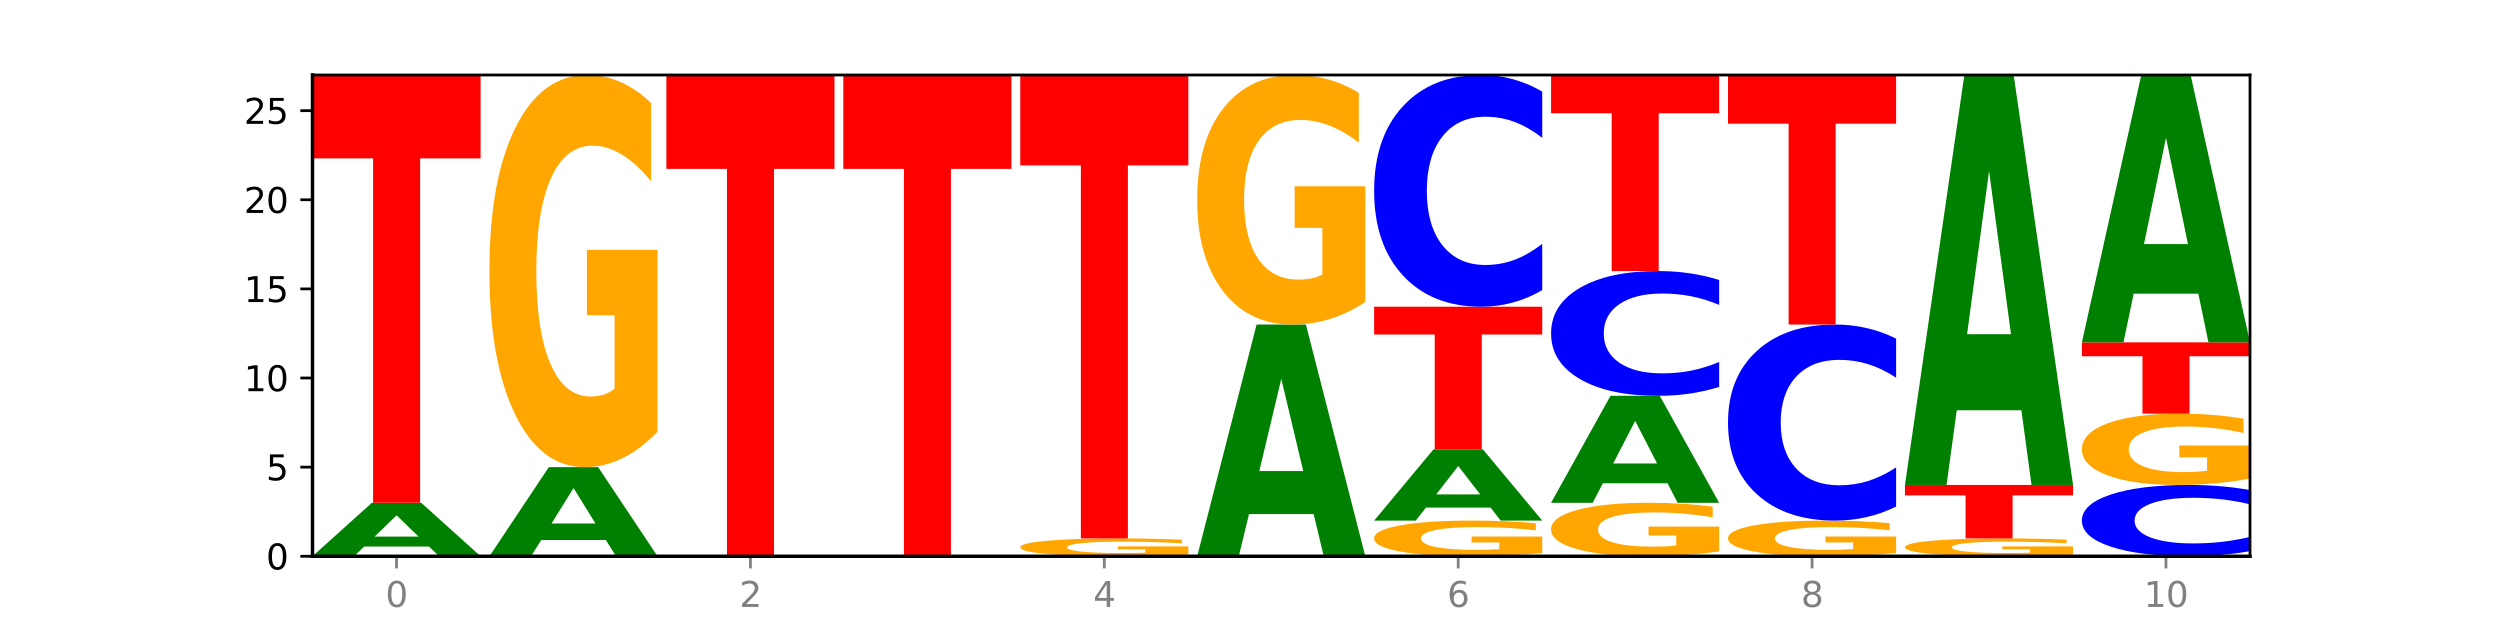 <?xml version="1.0" encoding="utf-8" standalone="no"?>
<!DOCTYPE svg PUBLIC "-//W3C//DTD SVG 1.1//EN"
  "http://www.w3.org/Graphics/SVG/1.1/DTD/svg11.dtd">
<svg xmlns:xlink="http://www.w3.org/1999/xlink" width="720pt" height="180pt" viewBox="0 0 720 180" xmlns="http://www.w3.org/2000/svg" version="1.1">
 <defs>
  <style type="text/css">*{stroke-linejoin: round; stroke-linecap: butt}</style>
 </defs>
 <g id="figure_1">
  <g id="patch_1">
   <path d="M 0 180 
L 720 180 
L 720 0 
L 0 0 
z
" style="fill: #ffffff"/>
  </g>
  <g id="axes_1">
   <g id="patch_2">
    <path d="M 90 160.2 
L 648 160.2 
L 648 21.6 
L 90 21.6 
z
" style="fill: #ffffff"/>
   </g>
   <g id="line2d_1">
    <path d="M 90 160.2 
L 648 160.2 
" clip-path="url(#p19022c60ee)" style="fill: none; stroke: #000000; stroke-width: 0.5; stroke-linecap: square"/>
   </g>
   <g id="patch_3">
    <path d="M 123.534 157.395 
L 104.916 157.395 
L 101.977 160.2 
L 90 160.2 
L 107.104 144.8 
L 121.307 144.8 
L 138.411 160.2 
L 126.444 160.2 
L 123.534 157.395 
z
M 107.886 154.536 
L 120.535 154.536 
L 114.22 148.411 
L 107.886 154.536 
z
" clip-path="url(#p19022c60ee)" style="fill: #008000"/>
   </g>
   <g id="patch_4">
    <path d="M 90 21.6 
L 138.411 21.6 
L 138.411 45.627 
L 120.994 45.627 
L 120.994 144.8 
L 107.45 144.8 
L 107.45 45.627 
L 90 45.627 
L 90 21.6 
z
" clip-path="url(#p19022c60ee)" style="fill: #ff0000"/>
   </g>
   <g id="patch_5">
    <path d="M 174.493 155.524 
L 155.875 155.524 
L 152.935 160.2 
L 140.959 160.2 
L 158.063 134.533 
L 172.266 134.533 
L 189.37 160.2 
L 177.403 160.2 
L 174.493 155.524 
z
M 158.845 150.761 
L 171.494 150.761 
L 165.179 140.551 
L 158.845 150.761 
z
" clip-path="url(#p19022c60ee)" style="fill: #008000"/>
   </g>
   <g id="patch_6">
    <path d="M 189.37 124.315 
Q 184.488 129.424 179.236 131.991 
Q 173.985 134.533 168.387 134.533 
Q 155.736 134.533 148.347 119.323 
Q 140.959 104.113 140.959 78.102 
Q 140.959 51.787 148.478 36.694 
Q 156.007 21.6 169.103 21.6 
Q 174.148 21.6 178.77 23.653 
Q 183.403 25.682 187.504 29.695 
L 187.504 52.207 
Q 183.272 47.051 179.084 44.509 
Q 174.896 41.942 170.687 41.942 
Q 162.897 41.942 158.676 51.321 
Q 154.456 60.675 154.456 78.102 
Q 154.456 95.365 158.524 104.789 
Q 162.593 114.191 170.079 114.191 
Q 172.119 114.191 173.866 113.654 
Q 175.613 113.094 177.001 111.928 
L 177.001 90.792 
L 169.027 90.792 
L 169.027 71.966 
L 189.37 71.966 
L 189.37 124.315 
z
" clip-path="url(#p19022c60ee)" style="fill: #ffa600"/>
   </g>
   <g id="patch_7">
    <path d="M 191.918 21.6 
L 240.329 21.6 
L 240.329 48.631 
L 222.912 48.631 
L 222.912 160.2 
L 209.368 160.2 
L 209.368 48.631 
L 191.918 48.631 
L 191.918 21.6 
z
" clip-path="url(#p19022c60ee)" style="fill: #ff0000"/>
   </g>
   <g id="patch_8">
    <path d="M 242.877 21.6 
L 291.288 21.6 
L 291.288 48.631 
L 273.871 48.631 
L 273.871 160.2 
L 260.327 160.2 
L 260.327 48.631 
L 242.877 48.631 
L 242.877 21.6 
z
" clip-path="url(#p19022c60ee)" style="fill: #ff0000"/>
   </g>
   <g id="patch_9">
    <path d="M 342.247 159.736 
Q 337.364 159.968 332.113 160.084 
Q 326.862 160.2 321.263 160.2 
Q 308.613 160.2 301.224 159.509 
Q 293.836 158.817 293.836 157.635 
Q 293.836 156.439 301.354 155.753 
Q 308.884 155.067 321.98 155.067 
Q 327.025 155.067 331.647 155.16 
Q 336.279 155.252 340.38 155.435 
L 340.38 156.458 
Q 336.149 156.224 331.961 156.108 
Q 327.773 155.991 323.564 155.991 
Q 315.774 155.991 311.553 156.418 
Q 307.333 156.843 307.333 157.635 
Q 307.333 158.42 311.401 158.848 
Q 315.47 159.275 322.956 159.275 
Q 324.996 159.275 326.742 159.251 
Q 328.489 159.226 329.878 159.172 
L 329.878 158.212 
L 321.904 158.212 
L 321.904 157.356 
L 342.247 157.356 
L 342.247 159.736 
z
" clip-path="url(#p19022c60ee)" style="fill: #ffa600"/>
   </g>
   <g id="patch_10">
    <path d="M 293.836 21.6 
L 342.247 21.6 
L 342.247 47.63 
L 324.83 47.63 
L 324.83 155.067 
L 311.286 155.067 
L 311.286 47.63 
L 293.836 47.63 
L 293.836 21.6 
z
" clip-path="url(#p19022c60ee)" style="fill: #ff0000"/>
   </g>
   <g id="patch_11">
    <path d="M 378.329 148.043 
L 359.711 148.043 
L 356.771 160.2 
L 344.795 160.2 
L 361.898 93.467 
L 376.102 93.467 
L 393.205 160.2 
L 381.239 160.2 
L 378.329 148.043 
z
M 362.68 135.658 
L 375.33 135.658 
L 369.015 109.113 
L 362.68 135.658 
z
" clip-path="url(#p19022c60ee)" style="fill: #008000"/>
   </g>
   <g id="patch_12">
    <path d="M 393.205 86.964 
Q 388.323 90.216 383.072 91.849 
Q 377.821 93.467 372.222 93.467 
Q 359.572 93.467 352.183 83.787 
Q 344.795 74.108 344.795 57.556 
Q 344.795 40.81 352.313 31.205 
Q 359.843 21.6 372.938 21.6 
Q 377.983 21.6 382.605 22.906 
Q 387.238 24.198 391.339 26.751 
L 391.339 41.077 
Q 387.108 37.796 382.92 36.178 
Q 378.732 34.545 374.522 34.545 
Q 366.732 34.545 362.512 40.513 
Q 358.291 46.466 358.291 57.556 
Q 358.291 68.541 362.36 74.539 
Q 366.429 80.521 373.915 80.521 
Q 375.955 80.521 377.701 80.18 
Q 379.448 79.824 380.837 79.081 
L 380.837 65.632 
L 372.862 65.632 
L 372.862 53.651 
L 393.205 53.651 
L 393.205 86.964 
z
" clip-path="url(#p19022c60ee)" style="fill: #ffa600"/>
   </g>
   <g id="patch_13">
    <path d="M 444.164 159.271 
Q 439.282 159.736 434.031 159.969 
Q 428.78 160.2 423.181 160.2 
Q 410.531 160.2 403.142 158.817 
Q 395.753 157.435 395.753 155.07 
Q 395.753 152.678 403.272 151.305 
Q 410.802 149.933 423.897 149.933 
Q 428.942 149.933 433.564 150.12 
Q 438.197 150.304 442.298 150.669 
L 442.298 152.716 
Q 438.067 152.247 433.879 152.016 
Q 429.691 151.783 425.481 151.783 
Q 417.691 151.783 413.471 152.635 
Q 409.25 153.486 409.25 155.07 
Q 409.25 156.639 413.319 157.496 
Q 417.388 158.351 424.874 158.351 
Q 426.914 158.351 428.66 158.302 
Q 430.407 158.251 431.796 158.145 
L 431.796 156.224 
L 423.821 156.224 
L 423.821 154.512 
L 444.164 154.512 
L 444.164 159.271 
z
" clip-path="url(#p19022c60ee)" style="fill: #ffa600"/>
   </g>
   <g id="patch_14">
    <path d="M 429.288 146.193 
L 410.67 146.193 
L 407.73 149.933 
L 395.753 149.933 
L 412.857 129.4 
L 427.061 129.4 
L 444.164 149.933 
L 432.198 149.933 
L 429.288 146.193 
z
M 413.639 142.382 
L 426.289 142.382 
L 419.974 134.214 
L 413.639 142.382 
z
" clip-path="url(#p19022c60ee)" style="fill: #008000"/>
   </g>
   <g id="patch_15">
    <path d="M 395.753 88.333 
L 444.164 88.333 
L 444.164 96.342 
L 426.748 96.342 
L 426.748 129.4 
L 413.204 129.4 
L 413.204 96.342 
L 395.753 96.342 
L 395.753 88.333 
z
" clip-path="url(#p19022c60ee)" style="fill: #ff0000"/>
   </g>
   <g id="patch_16">
    <path d="M 444.164 83.55 
Q 440.115 85.921 435.736 87.12 
Q 431.357 88.333 426.588 88.333 
Q 412.366 88.333 404.06 79.345 
Q 395.753 70.358 395.753 54.987 
Q 395.753 39.562 404.06 30.588 
Q 412.366 21.6 426.588 21.6 
Q 431.357 21.6 435.736 22.813 
Q 440.115 24.012 444.164 26.383 
L 444.164 39.686 
Q 440.078 36.543 436.114 35.082 
Q 432.15 33.621 427.771 33.621 
Q 419.916 33.621 415.415 39.314 
Q 410.927 44.993 410.927 54.987 
Q 410.927 64.94 415.415 70.633 
Q 419.916 76.313 427.771 76.313 
Q 432.15 76.313 436.114 74.852 
Q 440.078 73.377 444.164 70.234 
L 444.164 83.55 
z
" clip-path="url(#p19022c60ee)" style="fill: #0000ff"/>
   </g>
   <g id="patch_17">
    <path d="M 495.123 158.807 
Q 490.241 159.503 484.99 159.853 
Q 479.739 160.2 474.14 160.2 
Q 461.489 160.2 454.101 158.126 
Q 446.712 156.052 446.712 152.505 
Q 446.712 148.916 454.231 146.858 
Q 461.761 144.8 474.856 144.8 
Q 479.901 144.8 484.523 145.08 
Q 489.156 145.357 493.257 145.904 
L 493.257 148.974 
Q 489.026 148.271 484.838 147.924 
Q 480.65 147.574 476.44 147.574 
Q 468.65 147.574 464.43 148.853 
Q 460.209 150.128 460.209 152.505 
Q 460.209 154.859 464.278 156.144 
Q 468.346 157.426 475.833 157.426 
Q 477.872 157.426 479.619 157.353 
Q 481.366 157.277 482.755 157.117 
L 482.755 154.235 
L 474.78 154.235 
L 474.78 151.668 
L 495.123 151.668 
L 495.123 158.807 
z
" clip-path="url(#p19022c60ee)" style="fill: #ffa600"/>
   </g>
   <g id="patch_18">
    <path d="M 480.247 139.189 
L 461.629 139.189 
L 458.689 144.8 
L 446.712 144.8 
L 463.816 114 
L 478.02 114 
L 495.123 144.8 
L 483.157 144.8 
L 480.247 139.189 
z
M 464.598 133.473 
L 477.248 133.473 
L 470.933 121.221 
L 464.598 133.473 
z
" clip-path="url(#p19022c60ee)" style="fill: #008000"/>
   </g>
   <g id="patch_19">
    <path d="M 495.123 111.424 
Q 491.074 112.701 486.695 113.347 
Q 482.316 114 477.547 114 
Q 463.325 114 455.019 109.16 
Q 446.712 104.321 446.712 96.044 
Q 446.712 87.738 455.019 82.906 
Q 463.325 78.067 477.547 78.067 
Q 482.316 78.067 486.695 78.72 
Q 491.074 79.366 495.123 80.642 
L 495.123 87.805 
Q 491.037 86.113 487.073 85.326 
Q 483.109 84.539 478.73 84.539 
Q 470.875 84.539 466.374 87.605 
Q 461.886 90.663 461.886 96.044 
Q 461.886 101.404 466.374 104.469 
Q 470.875 107.527 478.73 107.527 
Q 483.109 107.527 487.073 106.741 
Q 491.037 105.946 495.123 104.254 
L 495.123 111.424 
z
" clip-path="url(#p19022c60ee)" style="fill: #0000ff"/>
   </g>
   <g id="patch_20">
    <path d="M 446.712 21.6 
L 495.123 21.6 
L 495.123 32.613 
L 477.707 32.613 
L 477.707 78.067 
L 464.163 78.067 
L 464.163 32.613 
L 446.712 32.613 
L 446.712 21.6 
z
" clip-path="url(#p19022c60ee)" style="fill: #ff0000"/>
   </g>
   <g id="patch_21">
    <path d="M 546.082 159.271 
Q 541.2 159.736 535.949 159.969 
Q 530.697 160.2 525.099 160.2 
Q 512.448 160.2 505.06 158.817 
Q 497.671 157.435 497.671 155.07 
Q 497.671 152.678 505.19 151.305 
Q 512.72 149.933 525.815 149.933 
Q 530.86 149.933 535.482 150.12 
Q 540.115 150.304 544.216 150.669 
L 544.216 152.716 
Q 539.985 152.247 535.797 152.016 
Q 531.609 151.783 527.399 151.783 
Q 519.609 151.783 515.389 152.635 
Q 511.168 153.486 511.168 155.07 
Q 511.168 156.639 515.237 157.496 
Q 519.305 158.351 526.792 158.351 
Q 528.831 158.351 530.578 158.302 
Q 532.325 158.251 533.714 158.145 
L 533.714 156.224 
L 525.739 156.224 
L 525.739 154.512 
L 546.082 154.512 
L 546.082 159.271 
z
" clip-path="url(#p19022c60ee)" style="fill: #ffa600"/>
   </g>
   <g id="patch_22">
    <path d="M 546.082 145.886 
Q 542.033 147.892 537.654 148.907 
Q 533.275 149.933 528.506 149.933 
Q 514.284 149.933 505.978 142.328 
Q 497.671 134.723 497.671 121.717 
Q 497.671 108.665 505.978 101.072 
Q 514.284 93.467 528.506 93.467 
Q 533.275 93.467 537.654 94.493 
Q 542.033 95.508 546.082 97.514 
L 546.082 108.77 
Q 541.996 106.111 538.032 104.874 
Q 534.068 103.638 529.689 103.638 
Q 521.834 103.638 517.333 108.455 
Q 512.845 113.261 512.845 121.717 
Q 512.845 130.139 517.333 134.956 
Q 521.834 139.762 529.689 139.762 
Q 534.068 139.762 538.032 138.526 
Q 541.996 137.278 546.082 134.618 
L 546.082 145.886 
z
" clip-path="url(#p19022c60ee)" style="fill: #0000ff"/>
   </g>
   <g id="patch_23">
    <path d="M 497.671 21.6 
L 546.082 21.6 
L 546.082 35.616 
L 528.666 35.616 
L 528.666 93.467 
L 515.122 93.467 
L 515.122 35.616 
L 497.671 35.616 
L 497.671 21.6 
z
" clip-path="url(#p19022c60ee)" style="fill: #ff0000"/>
   </g>
   <g id="patch_24">
    <path d="M 597.041 159.736 
Q 592.159 159.968 586.908 160.084 
Q 581.656 160.2 576.058 160.2 
Q 563.407 160.2 556.019 159.509 
Q 548.63 158.817 548.63 157.635 
Q 548.63 156.439 556.149 155.753 
Q 563.679 155.067 576.774 155.067 
Q 581.819 155.067 586.441 155.16 
Q 591.074 155.252 595.175 155.435 
L 595.175 156.458 
Q 590.944 156.224 586.756 156.108 
Q 582.568 155.991 578.358 155.991 
Q 570.568 155.991 566.348 156.418 
Q 562.127 156.843 562.127 157.635 
Q 562.127 158.42 566.196 158.848 
Q 570.264 159.275 577.75 159.275 
Q 579.79 159.275 581.537 159.251 
Q 583.284 159.226 584.673 159.172 
L 584.673 158.212 
L 576.698 158.212 
L 576.698 157.356 
L 597.041 157.356 
L 597.041 159.736 
z
" clip-path="url(#p19022c60ee)" style="fill: #ffa600"/>
   </g>
   <g id="patch_25">
    <path d="M 548.63 139.667 
L 597.041 139.667 
L 597.041 142.67 
L 579.624 142.67 
L 579.624 155.067 
L 566.081 155.067 
L 566.081 142.67 
L 548.63 142.67 
L 548.63 139.667 
z
" clip-path="url(#p19022c60ee)" style="fill: #ff0000"/>
   </g>
   <g id="patch_26">
    <path d="M 582.164 118.159 
L 563.546 118.159 
L 560.607 139.667 
L 548.63 139.667 
L 565.734 21.6 
L 579.937 21.6 
L 597.041 139.667 
L 585.074 139.667 
L 582.164 118.159 
z
M 566.516 96.246 
L 579.165 96.246 
L 572.85 49.282 
L 566.516 96.246 
z
" clip-path="url(#p19022c60ee)" style="fill: #008000"/>
   </g>
   <g id="patch_27">
    <path d="M 648 158.728 
Q 643.951 159.458 639.572 159.827 
Q 635.193 160.2 630.424 160.2 
Q 616.202 160.2 607.895 157.435 
Q 599.589 154.669 599.589 149.94 
Q 599.589 145.193 607.895 142.432 
Q 616.202 139.667 630.424 139.667 
Q 635.193 139.667 639.572 140.04 
Q 643.951 140.409 648 141.138 
L 648 145.232 
Q 643.914 144.265 639.95 143.815 
Q 635.986 143.365 631.607 143.365 
Q 623.752 143.365 619.251 145.117 
Q 614.762 146.865 614.762 149.94 
Q 614.762 153.002 619.251 154.754 
Q 623.752 156.501 631.607 156.501 
Q 635.986 156.501 639.95 156.052 
Q 643.914 155.598 648 154.631 
L 648 158.728 
z
" clip-path="url(#p19022c60ee)" style="fill: #0000ff"/>
   </g>
   <g id="patch_28">
    <path d="M 648 137.809 
Q 643.118 138.738 637.866 139.204 
Q 632.615 139.667 627.017 139.667 
Q 614.366 139.667 606.978 136.901 
Q 599.589 134.136 599.589 129.406 
Q 599.589 124.622 607.108 121.878 
Q 614.637 119.133 627.733 119.133 
Q 632.778 119.133 637.4 119.507 
Q 642.033 119.876 646.134 120.605 
L 646.134 124.698 
Q 641.903 123.761 637.715 123.299 
Q 633.527 122.832 629.317 122.832 
Q 621.527 122.832 617.306 124.537 
Q 613.086 126.238 613.086 129.406 
Q 613.086 132.545 617.155 134.259 
Q 621.223 135.968 628.709 135.968 
Q 630.749 135.968 632.496 135.87 
Q 634.243 135.769 635.631 135.557 
L 635.631 131.714 
L 627.657 131.714 
L 627.657 128.291 
L 648 128.291 
L 648 137.809 
z
" clip-path="url(#p19022c60ee)" style="fill: #ffa600"/>
   </g>
   <g id="patch_29">
    <path d="M 599.589 98.6 
L 648 98.6 
L 648 102.605 
L 630.583 102.605 
L 630.583 119.133 
L 617.04 119.133 
L 617.04 102.605 
L 599.589 102.605 
L 599.589 98.6 
z
" clip-path="url(#p19022c60ee)" style="fill: #ff0000"/>
   </g>
   <g id="patch_30">
    <path d="M 633.123 84.573 
L 614.505 84.573 
L 611.566 98.6 
L 599.589 98.6 
L 616.693 21.6 
L 630.896 21.6 
L 648 98.6 
L 636.033 98.6 
L 633.123 84.573 
z
M 617.475 70.282 
L 630.124 70.282 
L 623.809 39.654 
L 617.475 70.282 
z
" clip-path="url(#p19022c60ee)" style="fill: #008000"/>
   </g>
   <g id="matplotlib.axis_1">
    <g id="xtick_1">
     <g id="line2d_2">
      <defs>
       <path id="m633bfa029e" d="M 0 0 
L 0 3.5 
" style="stroke: #808080; stroke-width: 0.8"/>
      </defs>
      <g>
       <use xlink:href="#m633bfa029e" x="114.205" y="160.2" style="fill: #808080; stroke: #808080; stroke-width: 0.8"/>
      </g>
     </g>
     <g id="text_1">
      <!-- 0 -->
      <g style="fill: #808080" transform="translate(111.024 174.798) scale(0.1 -0.1)">
       <defs>
        <path id="DejaVuSans-30" d="M 2034 4250 
Q 1547 4250 1301 3770 
Q 1056 3291 1056 2328 
Q 1056 1369 1301 889 
Q 1547 409 2034 409 
Q 2525 409 2770 889 
Q 3016 1369 3016 2328 
Q 3016 3291 2770 3770 
Q 2525 4250 2034 4250 
z
M 2034 4750 
Q 2819 4750 3233 4129 
Q 3647 3509 3647 2328 
Q 3647 1150 3233 529 
Q 2819 -91 2034 -91 
Q 1250 -91 836 529 
Q 422 1150 422 2328 
Q 422 3509 836 4129 
Q 1250 4750 2034 4750 
z
" transform="scale(0.016)"/>
       </defs>
       <use xlink:href="#DejaVuSans-30"/>
      </g>
     </g>
    </g>
    <g id="xtick_2">
     <g id="line2d_3">
      <g>
       <use xlink:href="#m633bfa029e" x="216.123" y="160.2" style="fill: #808080; stroke: #808080; stroke-width: 0.8"/>
      </g>
     </g>
     <g id="text_2">
      <!-- 2 -->
      <g style="fill: #808080" transform="translate(212.942 174.798) scale(0.1 -0.1)">
       <defs>
        <path id="DejaVuSans-32" d="M 1228 531 
L 3431 531 
L 3431 0 
L 469 0 
L 469 531 
Q 828 903 1448 1529 
Q 2069 2156 2228 2338 
Q 2531 2678 2651 2914 
Q 2772 3150 2772 3378 
Q 2772 3750 2511 3984 
Q 2250 4219 1831 4219 
Q 1534 4219 1204 4116 
Q 875 4013 500 3803 
L 500 4441 
Q 881 4594 1212 4672 
Q 1544 4750 1819 4750 
Q 2544 4750 2975 4387 
Q 3406 4025 3406 3419 
Q 3406 3131 3298 2873 
Q 3191 2616 2906 2266 
Q 2828 2175 2409 1742 
Q 1991 1309 1228 531 
z
" transform="scale(0.016)"/>
       </defs>
       <use xlink:href="#DejaVuSans-32"/>
      </g>
     </g>
    </g>
    <g id="xtick_3">
     <g id="line2d_4">
      <g>
       <use xlink:href="#m633bfa029e" x="318.041" y="160.2" style="fill: #808080; stroke: #808080; stroke-width: 0.8"/>
      </g>
     </g>
     <g id="text_3">
      <!-- 4 -->
      <g style="fill: #808080" transform="translate(314.86 174.798) scale(0.1 -0.1)">
       <defs>
        <path id="DejaVuSans-34" d="M 2419 4116 
L 825 1625 
L 2419 1625 
L 2419 4116 
z
M 2253 4666 
L 3047 4666 
L 3047 1625 
L 3713 1625 
L 3713 1100 
L 3047 1100 
L 3047 0 
L 2419 0 
L 2419 1100 
L 313 1100 
L 313 1709 
L 2253 4666 
z
" transform="scale(0.016)"/>
       </defs>
       <use xlink:href="#DejaVuSans-34"/>
      </g>
     </g>
    </g>
    <g id="xtick_4">
     <g id="line2d_5">
      <g>
       <use xlink:href="#m633bfa029e" x="419.959" y="160.2" style="fill: #808080; stroke: #808080; stroke-width: 0.8"/>
      </g>
     </g>
     <g id="text_4">
      <!-- 6 -->
      <g style="fill: #808080" transform="translate(416.778 174.798) scale(0.1 -0.1)">
       <defs>
        <path id="DejaVuSans-36" d="M 2113 2584 
Q 1688 2584 1439 2293 
Q 1191 2003 1191 1497 
Q 1191 994 1439 701 
Q 1688 409 2113 409 
Q 2538 409 2786 701 
Q 3034 994 3034 1497 
Q 3034 2003 2786 2293 
Q 2538 2584 2113 2584 
z
M 3366 4563 
L 3366 3988 
Q 3128 4100 2886 4159 
Q 2644 4219 2406 4219 
Q 1781 4219 1451 3797 
Q 1122 3375 1075 2522 
Q 1259 2794 1537 2939 
Q 1816 3084 2150 3084 
Q 2853 3084 3261 2657 
Q 3669 2231 3669 1497 
Q 3669 778 3244 343 
Q 2819 -91 2113 -91 
Q 1303 -91 875 529 
Q 447 1150 447 2328 
Q 447 3434 972 4092 
Q 1497 4750 2381 4750 
Q 2619 4750 2861 4703 
Q 3103 4656 3366 4563 
z
" transform="scale(0.016)"/>
       </defs>
       <use xlink:href="#DejaVuSans-36"/>
      </g>
     </g>
    </g>
    <g id="xtick_5">
     <g id="line2d_6">
      <g>
       <use xlink:href="#m633bfa029e" x="521.877" y="160.2" style="fill: #808080; stroke: #808080; stroke-width: 0.8"/>
      </g>
     </g>
     <g id="text_5">
      <!-- 8 -->
      <g style="fill: #808080" transform="translate(518.695 174.798) scale(0.1 -0.1)">
       <defs>
        <path id="DejaVuSans-38" d="M 2034 2216 
Q 1584 2216 1326 1975 
Q 1069 1734 1069 1313 
Q 1069 891 1326 650 
Q 1584 409 2034 409 
Q 2484 409 2743 651 
Q 3003 894 3003 1313 
Q 3003 1734 2745 1975 
Q 2488 2216 2034 2216 
z
M 1403 2484 
Q 997 2584 770 2862 
Q 544 3141 544 3541 
Q 544 4100 942 4425 
Q 1341 4750 2034 4750 
Q 2731 4750 3128 4425 
Q 3525 4100 3525 3541 
Q 3525 3141 3298 2862 
Q 3072 2584 2669 2484 
Q 3125 2378 3379 2068 
Q 3634 1759 3634 1313 
Q 3634 634 3220 271 
Q 2806 -91 2034 -91 
Q 1263 -91 848 271 
Q 434 634 434 1313 
Q 434 1759 690 2068 
Q 947 2378 1403 2484 
z
M 1172 3481 
Q 1172 3119 1398 2916 
Q 1625 2713 2034 2713 
Q 2441 2713 2670 2916 
Q 2900 3119 2900 3481 
Q 2900 3844 2670 4047 
Q 2441 4250 2034 4250 
Q 1625 4250 1398 4047 
Q 1172 3844 1172 3481 
z
" transform="scale(0.016)"/>
       </defs>
       <use xlink:href="#DejaVuSans-38"/>
      </g>
     </g>
    </g>
    <g id="xtick_6">
     <g id="line2d_7">
      <g>
       <use xlink:href="#m633bfa029e" x="623.795" y="160.2" style="fill: #808080; stroke: #808080; stroke-width: 0.8"/>
      </g>
     </g>
     <g id="text_6">
      <!-- 10 -->
      <g style="fill: #808080" transform="translate(617.432 174.798) scale(0.1 -0.1)">
       <defs>
        <path id="DejaVuSans-31" d="M 794 531 
L 1825 531 
L 1825 4091 
L 703 3866 
L 703 4441 
L 1819 4666 
L 2450 4666 
L 2450 531 
L 3481 531 
L 3481 0 
L 794 0 
L 794 531 
z
" transform="scale(0.016)"/>
       </defs>
       <use xlink:href="#DejaVuSans-31"/>
       <use xlink:href="#DejaVuSans-30" x="63.623"/>
      </g>
     </g>
    </g>
   </g>
   <g id="matplotlib.axis_2">
    <g id="ytick_1">
     <g id="line2d_8">
      <defs>
       <path id="mbfca54d9ec" d="M 0 0 
L -3.5 0 
" style="stroke: #000000; stroke-width: 0.8"/>
      </defs>
      <g>
       <use xlink:href="#mbfca54d9ec" x="90" y="160.2" style="stroke: #000000; stroke-width: 0.8"/>
      </g>
     </g>
     <g id="text_7">
      <!-- 0 -->
      <g transform="translate(76.638 163.999) scale(0.1 -0.1)">
       <use xlink:href="#DejaVuSans-30"/>
      </g>
     </g>
    </g>
    <g id="ytick_2">
     <g id="line2d_9">
      <g>
       <use xlink:href="#mbfca54d9ec" x="90" y="134.533" style="stroke: #000000; stroke-width: 0.8"/>
      </g>
     </g>
     <g id="text_8">
      <!-- 5 -->
      <g transform="translate(76.638 138.333) scale(0.1 -0.1)">
       <defs>
        <path id="DejaVuSans-35" d="M 691 4666 
L 3169 4666 
L 3169 4134 
L 1269 4134 
L 1269 2991 
Q 1406 3038 1543 3061 
Q 1681 3084 1819 3084 
Q 2600 3084 3056 2656 
Q 3513 2228 3513 1497 
Q 3513 744 3044 326 
Q 2575 -91 1722 -91 
Q 1428 -91 1123 -41 
Q 819 9 494 109 
L 494 744 
Q 775 591 1075 516 
Q 1375 441 1709 441 
Q 2250 441 2565 725 
Q 2881 1009 2881 1497 
Q 2881 1984 2565 2268 
Q 2250 2553 1709 2553 
Q 1456 2553 1204 2497 
Q 953 2441 691 2322 
L 691 4666 
z
" transform="scale(0.016)"/>
       </defs>
       <use xlink:href="#DejaVuSans-35"/>
      </g>
     </g>
    </g>
    <g id="ytick_3">
     <g id="line2d_10">
      <g>
       <use xlink:href="#mbfca54d9ec" x="90" y="108.867" style="stroke: #000000; stroke-width: 0.8"/>
      </g>
     </g>
     <g id="text_9">
      <!-- 10 -->
      <g transform="translate(70.275 112.666) scale(0.1 -0.1)">
       <use xlink:href="#DejaVuSans-31"/>
       <use xlink:href="#DejaVuSans-30" x="63.623"/>
      </g>
     </g>
    </g>
    <g id="ytick_4">
     <g id="line2d_11">
      <g>
       <use xlink:href="#mbfca54d9ec" x="90" y="83.2" style="stroke: #000000; stroke-width: 0.8"/>
      </g>
     </g>
     <g id="text_10">
      <!-- 15 -->
      <g transform="translate(70.275 86.999) scale(0.1 -0.1)">
       <use xlink:href="#DejaVuSans-31"/>
       <use xlink:href="#DejaVuSans-35" x="63.623"/>
      </g>
     </g>
    </g>
    <g id="ytick_5">
     <g id="line2d_12">
      <g>
       <use xlink:href="#mbfca54d9ec" x="90" y="57.533" style="stroke: #000000; stroke-width: 0.8"/>
      </g>
     </g>
     <g id="text_11">
      <!-- 20 -->
      <g transform="translate(70.275 61.333) scale(0.1 -0.1)">
       <use xlink:href="#DejaVuSans-32"/>
       <use xlink:href="#DejaVuSans-30" x="63.623"/>
      </g>
     </g>
    </g>
    <g id="ytick_6">
     <g id="line2d_13">
      <g>
       <use xlink:href="#mbfca54d9ec" x="90" y="31.867" style="stroke: #000000; stroke-width: 0.8"/>
      </g>
     </g>
     <g id="text_12">
      <!-- 25 -->
      <g transform="translate(70.275 35.666) scale(0.1 -0.1)">
       <use xlink:href="#DejaVuSans-32"/>
       <use xlink:href="#DejaVuSans-35" x="63.623"/>
      </g>
     </g>
    </g>
   </g>
   <g id="patch_31">
    <path d="M 90 160.2 
L 90 21.6 
" style="fill: none; stroke: #000000; stroke-linejoin: miter; stroke-linecap: square"/>
   </g>
   <g id="patch_32">
    <path d="M 648 160.2 
L 648 21.6 
" style="fill: none; stroke: #000000; stroke-width: 0.8; stroke-linejoin: miter; stroke-linecap: square"/>
   </g>
   <g id="patch_33">
    <path d="M 90 160.2 
L 648 160.2 
" style="fill: none; stroke: #000000; stroke-linejoin: miter; stroke-linecap: square"/>
   </g>
   <g id="patch_34">
    <path d="M 90 21.6 
L 648 21.6 
" style="fill: none; stroke: #000000; stroke-width: 0.8; stroke-linejoin: miter; stroke-linecap: square"/>
   </g>
  </g>
 </g>
 <defs>
  <clipPath id="p19022c60ee">
   <rect x="90" y="21.6" width="558" height="138.6"/>
  </clipPath>
 </defs>
</svg>
